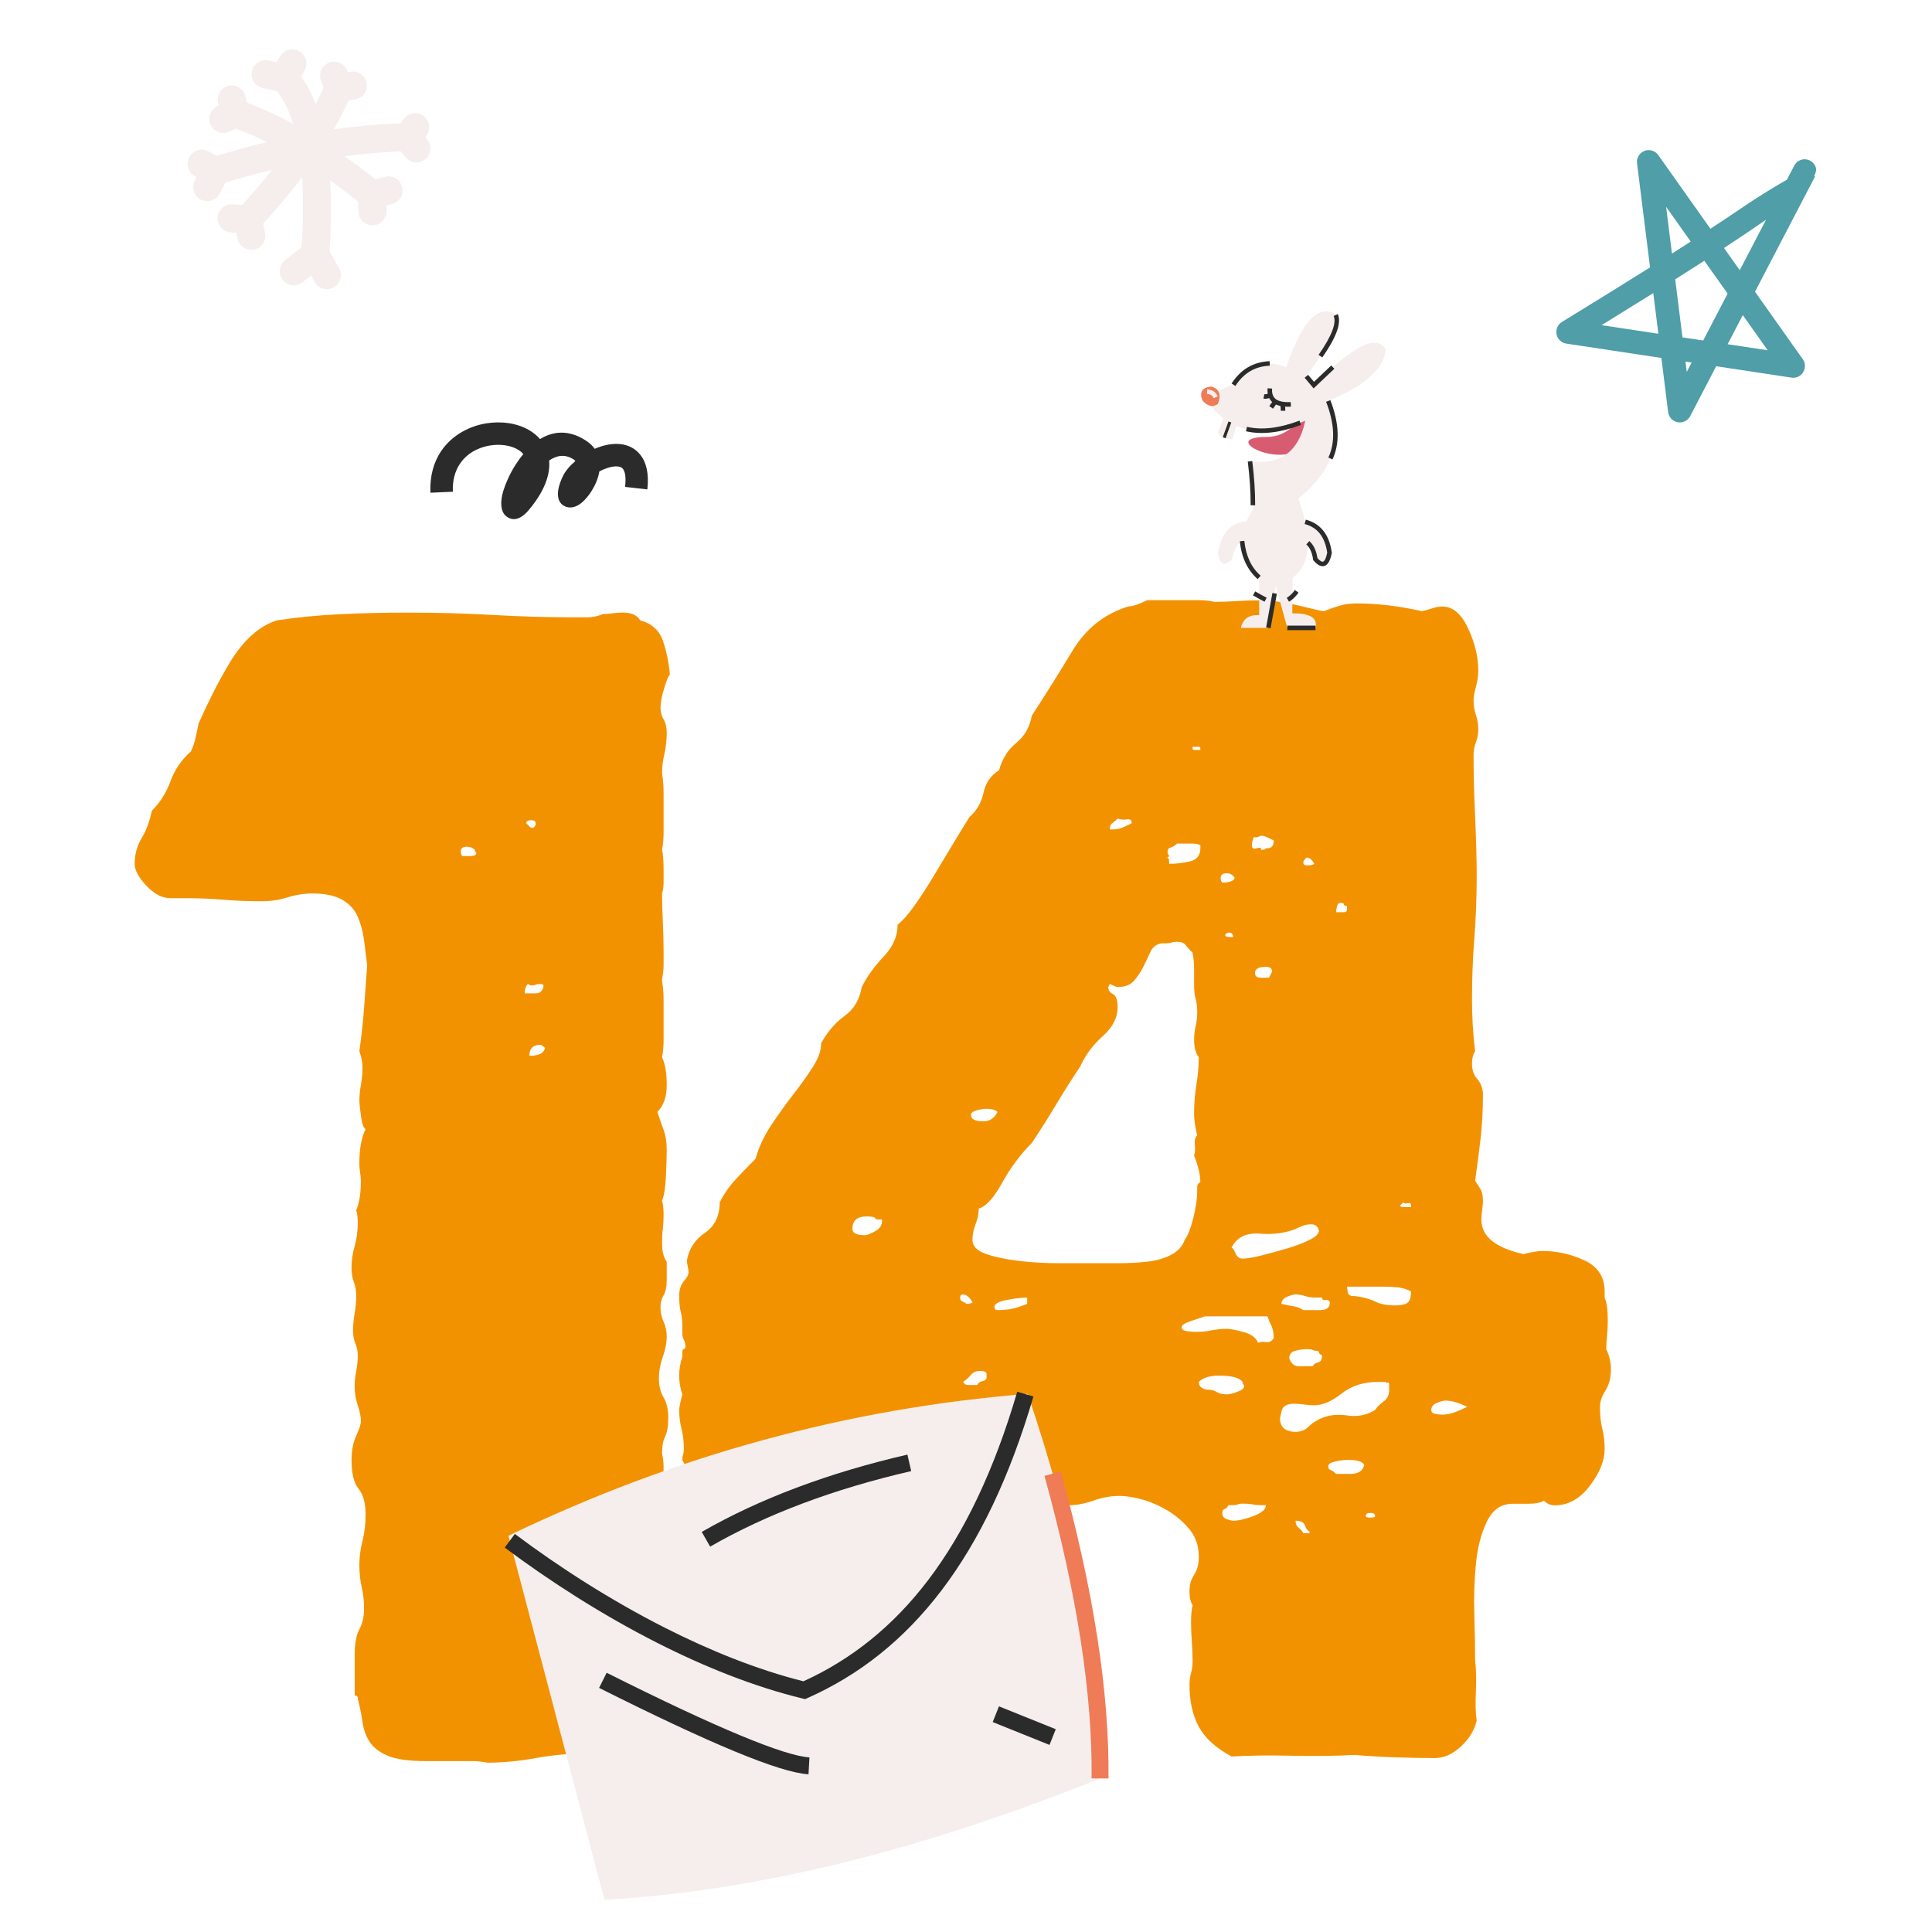 <?xml version="1.0" encoding="utf-8"?>
<!-- Generator: Adobe Illustrator 24.0.0, SVG Export Plug-In . SVG Version: 6.00 Build 0)  -->
<svg version="1.1" id="Ebene_1" xmlns="http://www.w3.org/2000/svg" xmlns:xlink="http://www.w3.org/1999/xlink" x="0px" y="0px"
	 viewBox="0 0 600 600" style="enable-background:new 0 0 600 600;" xml:space="preserve">
<style type="text/css">
	.st0{clip-path:url(#SVGID_2_);fill:#F39200;}
	.st1{clip-path:url(#SVGID_2_);fill:#F5EEED;}
	.st2{clip-path:url(#SVGID_2_);fill:#2B2B2B;}
	.st3{clip-path:url(#SVGID_2_);fill:#EF7B57;}
	.st4{fill:#2B2B2B;}
	.st5{clip-path:url(#SVGID_4_);fill:#D85C71;}
	.st6{clip-path:url(#SVGID_4_);fill:#F5EEED;}
	.st7{clip-path:url(#SVGID_6_);fill:#EF7B57;}
	.st8{clip-path:url(#SVGID_6_);fill:#2B2B2B;}
	.st9{clip-path:url(#SVGID_8_);fill:#2B2B2B;}
	.st10{clip-path:url(#SVGID_10_);fill:#2B2B2B;}
	.st11{clip-path:url(#SVGID_12_);fill:#F5EEED;}
	.st12{clip-path:url(#SVGID_12_);fill:#2B2B2B;}
	.st13{clip-path:url(#SVGID_12_);fill:#4F9EA8;}
</style>
<g>
	<defs>
		<rect id="SVGID_1_" width="600" height="600"/>
	</defs>
	<clipPath id="SVGID_2_">
		<use xlink:href="#SVGID_1_"  style="overflow:visible;"/>
	</clipPath>
	<path class="st0" d="M406.7,476.16h-1.45h-0.48c-0.33-0.64-0.81-1.21-1.45-1.7c-0.65-0.48-0.97-1.21-0.97-2.18
		c1.61,0,2.58,0.49,2.91,1.45c0.32,0.97,0.8,1.62,1.45,1.94V476.16z M425.6,471.31c-0.97,0-1.45-0.16-1.45-0.49
		c0-0.64,0.48-0.97,1.45-0.97c0.97,0,1.45,0.33,1.45,0.97C427.06,471.15,426.57,471.31,425.6,471.31 M389.26,470.83
		c-2.59,0.97-4.69,1.45-6.3,1.45c-0.33,0-0.97-0.16-1.94-0.48c-0.97-0.32-1.45-0.97-1.45-1.94c0-0.64,0.24-1.04,0.73-1.21
		c0.49-0.16,0.89-0.56,1.21-1.21h1.45c0.64,0,1.13-0.07,1.45-0.24c0.32-0.16,0.8-0.24,1.45-0.24c1.29,0,2.34,0.08,3.15,0.24
		c0.8,0.17,1.7,0.24,2.67,0.24h1.45C393.14,468.73,391.84,469.86,389.26,470.83 M419.3,457.74h-2.91h-1.45
		c-0.65-0.64-1.21-1.05-1.7-1.21c-0.48-0.16-0.73-0.56-0.73-1.21c0-0.64,0.73-1.13,2.18-1.45c1.45-0.32,2.82-0.48,4.12-0.48
		c2.58,0,4.19,0.48,4.85,1.45C423.34,456.78,421.88,457.74,419.3,457.74 M451.77,438.6c-1.3,0.48-2.59,0.73-3.88,0.73
		c-0.65,0-1.38-0.08-2.18-0.24c-0.81-0.16-1.21-0.56-1.21-1.21c0-0.97,0.56-1.7,1.7-2.18c1.13-0.48,2.01-0.73,2.67-0.73
		c1.94,0,4.19,0.65,6.78,1.94C454.35,437.56,453.06,438.12,451.77,438.6 M431.42,431.58c0,1.62-0.57,2.83-1.7,3.64
		c-1.14,0.81-2.02,1.7-2.67,2.66c-2.59,1.62-5.5,2.18-8.72,1.7c-3.23-0.48-6.14-0.08-8.72,1.21c-1.29,0.65-2.42,1.45-3.39,2.42
		c-0.97,0.97-2.26,1.45-3.88,1.45c-3.23,0-4.85-1.45-4.85-4.36c0,0.32,0.16-0.32,0.48-1.94c0.32-1.61,1.61-2.42,3.88-2.42
		c0.97,0,2.01,0.08,3.15,0.24c1.13,0.17,2.18,0.24,3.15,0.24c2.58,0,5.41-1.21,8.48-3.63c3.07-2.42,6.86-3.63,11.39-3.63h2.42
		c0,0.33,0.16,0.41,0.49,0.24c0.32-0.16,0.48,0.08,0.48,0.73V431.58z M386.11,429.88c0.16,0.17,0.24,0.41,0.24,0.73
		c0,0.65-0.97,1.29-2.91,1.94c-0.97,0.33-1.78,0.48-2.42,0.48c-1.3,0-2.35-0.24-3.15-0.73c-0.81-0.48-1.7-0.73-2.66-0.73h-0.49
		c-1.62-0.32-2.42-1.13-2.42-2.42c1.29-1.29,3.39-1.94,6.3-1.94c3.88,0,6.3,0.65,7.27,1.94
		C385.87,429.48,385.94,429.72,386.11,429.88 M306.39,427.7c0,0.65-0.41,1.05-1.21,1.21c-0.81,0.17-1.38,0.57-1.7,1.21h-0.97h-1.94
		c-0.65,0-1.14-0.32-1.45-0.97c0.97-0.64,1.77-1.37,2.42-2.18c0.64-0.8,1.61-1.21,2.91-1.21c1.29,0,1.94,0.33,1.94,0.97V427.7z
		 M409.37,423.1c-0.81,0.17-1.38,0.57-1.7,1.21h-4.36c-1.3,0-2.26-0.8-2.91-2.42c0-1.29,0.64-2.1,1.94-2.42
		c1.29-0.32,2.42-0.48,3.39-0.48c1.29,0,2.1,0.17,2.42,0.48h0.48c0.64,0,0.97,0.17,0.97,0.48c0,0.33,0.32,0.65,0.97,0.97
		C410.58,422.21,410.17,422.94,409.37,423.1 M394.83,411.71c0.48,0.97,0.73,2.26,0.73,3.88c-0.65,0.97-1.45,1.38-2.42,1.21
		c-0.97-0.16-1.78-0.08-2.42,0.24c-0.65-1.61-2.18-2.74-4.6-3.39c-2.42-0.64-4.12-0.97-5.09-0.97c-1.62,0-3.23,0.17-4.85,0.48
		c-1.62,0.33-3.23,0.48-4.85,0.48c-0.65,0-1.54-0.08-2.67-0.24c-1.14-0.16-1.7-0.56-1.7-1.21c0-0.64,0.97-1.29,2.91-1.94
		c1.94-0.64,3.39-1.13,4.36-1.45h19.38C393.94,409.77,394.35,410.74,394.83,411.71 M314.63,406.38c-1.29,0.33-3.07,0.48-5.33,0.48
		c-0.33-0.32-0.48-0.64-0.48-0.97c0-0.97,1.29-1.7,3.88-2.18c2.58-0.49,4.68-0.73,6.3-0.73v1.94
		C317.37,405.58,315.92,406.06,314.63,406.38 M410.1,406.86h-3.39h-1.94c-0.97-0.64-2.02-1.04-3.15-1.21
		c-1.14-0.16-2.35-0.4-3.64-0.73c0-0.97,0.56-1.7,1.7-2.18c1.13-0.48,2.02-0.73,2.67-0.73c0.97,0,1.94,0.17,2.91,0.48
		c0.97,0.33,2.1,0.48,3.39,0.48h1.94c0,0.65,0.32,0.89,0.97,0.73c0.64-0.16,1.13,0.08,1.45,0.73
		C413,406.06,412.03,406.86,410.1,406.86 M300.1,404.92c-0.33-0.32-0.73-0.56-1.21-0.73c-0.48-0.16-0.73-0.56-0.73-1.21
		c0-0.64,0.32-0.97,0.97-0.97c0.97,0,1.94,0.81,2.91,2.42C301.71,404.77,301.06,404.92,300.1,404.92 M436.99,404.68
		c-0.81,0.49-2.02,0.73-3.63,0.73c-2.59,0-4.69-0.4-6.3-1.21c-1.62-0.8-3.72-1.37-6.3-1.7h-0.49c-0.97,0-1.54-0.4-1.7-1.21
		c-0.17-0.8-0.24-1.37-0.24-1.7h2.42h9.21c1.61,0,3.07,0.08,4.36,0.24c1.29,0.17,2.58,0.57,3.88,1.21
		C438.2,402.99,437.79,404.2,436.99,404.68 M406.7,385.06c-1.94,0.97-4.29,1.86-7.03,2.67c-2.75,0.81-5.41,1.54-7.99,2.18
		c-2.59,0.65-4.53,0.97-5.82,0.97c-0.97,0-1.7-0.56-2.18-1.7c-0.48-1.13-0.89-1.7-1.21-1.7c1.61-3.23,4.52-4.68,8.72-4.36
		c4.19,0.33,7.91-0.16,11.15-1.45c0.64-0.32,1.37-0.64,2.18-0.97c0.8-0.32,1.7-0.48,2.67-0.48c1.29,0,2.1,0.65,2.42,1.94
		C409.61,383.12,408.64,384.09,406.7,385.06 M273.93,379.24c0,1.3-0.73,2.35-2.18,3.15c-1.45,0.81-2.51,1.21-3.15,1.21
		c-2.59,0-3.88-0.64-3.88-1.94c0-2.58,1.45-3.88,4.36-3.88c1.61,0,2.5,0.17,2.67,0.48c0.16,0.33,0.56,0.48,1.21,0.48h0.97V379.24z
		 M436.02,374.88c-0.81,0-1.21-0.16-1.21-0.48l0.97-0.97c0.32,0.33,0.8,0.41,1.45,0.24c0.64-0.16,0.97,0.08,0.97,0.73v0.48H436.02z
		 M305.43,348.23c-2.59,0-3.88-0.64-3.88-1.94c0-0.64,0.56-1.13,1.7-1.45c1.13-0.32,2.18-0.49,3.15-0.49c1.61,0,2.74,0.33,3.39,0.97
		C308.82,347.26,307.36,348.23,305.43,348.23 M393.62,303.65h-1.94c-1.29,0-1.94-0.49-1.94-1.45c0-1.29,1.13-1.94,3.39-1.94
		c1.29,0,1.94,0.48,1.94,1.45l-0.97,1.94H393.62z M370.84,301.71v4.36c0,1.62,0.16,2.99,0.48,4.12c0.32,1.14,0.49,2.51,0.49,4.12
		c0,1.62-0.17,3.07-0.49,4.36c-0.32,1.29-0.48,2.75-0.48,4.36c0,2.26,0.48,4.04,1.45,5.33c0,2.59-0.24,5.41-0.73,8.48
		c-0.49,3.07-0.73,6.06-0.73,8.96c0,1.94,0.32,4.2,0.97,6.78c-0.65,0.65-0.89,1.62-0.73,2.91c0.16,1.3,0.08,2.42-0.24,3.39
		c1.29,3.23,1.94,5.98,1.94,8.24c-0.65,0.32-0.97,0.81-0.97,1.45v1.45c0,2.26-0.41,5.01-1.21,8.24c-0.81,3.23-1.7,5.5-2.67,6.78
		c-0.65,1.94-2.02,3.48-4.12,4.6c-2.11,1.14-4.6,1.86-7.51,2.18c-2.91,0.32-5.82,0.48-8.72,0.48h-7.27h-11.39
		c-4.36,0-8.56-0.24-12.6-0.73c-4.04-0.48-7.43-1.21-10.18-2.18c-2.75-0.97-4.12-2.42-4.12-4.36c0-1.61,0.32-3.22,0.97-4.84
		c0.64-1.61,0.97-3.23,0.97-4.85c2.26-0.64,4.68-3.31,7.27-8c2.58-4.68,5.65-8.8,9.21-12.36c2.58-3.88,5.09-7.83,7.51-11.87
		c2.42-4.04,4.92-8,7.51-11.87c1.61-3.55,3.95-6.7,7.03-9.45c3.07-2.74,4.6-5.73,4.6-8.96c0-2.26-0.48-3.64-1.45-4.12
		c-0.97-0.48-1.45-1.21-1.45-2.18l0.48-0.97c1.29,0.65,2.1,0.97,2.42,0.97c2.26,0,3.95-0.64,5.09-1.94c1.13-1.29,2.1-2.74,2.91-4.36
		c0.8-1.61,1.53-3.15,2.18-4.6c0.64-1.45,1.77-2.34,3.39-2.67h1.45c0.64,0,1.21-0.08,1.7-0.24c0.48-0.16,1.04-0.24,1.7-0.24
		c1.29,0,2.18,0.33,2.67,0.97c0.48,0.65,1.21,1.45,2.18,2.42C370.68,297.19,370.84,299.13,370.84,301.71 M380.54,290.56v-0.48
		l0.97-0.48c0.97,0,1.45,0.48,1.45,1.45C381.34,291.05,380.54,290.89,380.54,290.56 M418.33,282.33c0,0.65-0.33,0.97-0.97,0.97
		h-1.45h-0.97c0-0.32,0.08-0.89,0.24-1.7c0.16-0.8,0.56-1.21,1.21-1.21c0.64,0,0.97,0.17,0.97,0.48c0,0.33,0.32,0.48,0.97,0.48
		V282.33z M379.57,274.09c-0.33-0.32-0.48-0.8-0.48-1.45c0-0.97,0.64-1.45,1.94-1.45c0.97,0,1.77,0.49,2.42,1.45
		C383.12,273.6,381.82,274.09,379.57,274.09 M405.73,268.76c-0.65,0-0.97-0.32-0.97-0.97c0-0.32,0.32-0.8,0.97-1.45
		c0.97,0,1.77,0.65,2.42,1.94C407.83,268.6,407.02,268.76,405.73,268.76 M372.78,263.43c0,2.26-1.14,3.63-3.39,4.12
		c-2.26,0.49-4.36,0.73-6.3,0.73v-0.97c0-0.64-0.33-0.97-0.97-0.97h0.49l0.48-0.48l-0.48-0.97v-0.48c0-0.64,0.32-1.05,0.97-1.21
		c0.64-0.16,1.29-0.56,1.94-1.21h0.97h3.88c0.97,0,1.77,0.17,2.42,0.49V263.43z M393.62,263.43h-0.48c0,0.33-0.49,0.48-1.45,0.48
		c0-0.64-0.48-0.8-1.45-0.48c-0.97,0.33-1.45,0-1.45-0.97c0-0.64,0.08-1.13,0.24-1.45c0.16-0.32,0.24-0.64,0.24-0.97h0.49
		c0.64,0,1.04-0.08,1.21-0.24c0.16-0.16,0.56-0.24,1.21-0.24c0.32,0,1.45,0.48,3.39,1.45C395.56,262.62,394.91,263.43,393.62,263.43
		 M348.31,257.13c-0.81,0.33-2.02,0.48-3.64,0.48c0-0.97,0.24-1.61,0.73-1.94c0.48-0.32,1.04-0.8,1.7-1.45
		c0.97,0.33,1.94,0.41,2.91,0.24c0.97-0.16,1.45,0.24,1.45,1.21C350.17,256.32,349.11,256.81,348.31,257.13 M372.3,232.9h-1.45
		c-0.33,0-0.48-0.16-0.48-0.48v-0.49h0.48h1.45c0.32,0,0.48,0.17,0.48,0.49v0.48H372.3z M372.3,186.38h-5.33h-10.66
		c-2.59,1.29-4.53,1.94-5.82,1.94c-7.43,2.26-13.25,6.87-17.44,13.81c-4.2,6.95-8.4,13.65-12.6,20.11
		c-0.65,3.56-2.26,6.38-4.85,8.48c-2.59,2.11-4.36,4.93-5.33,8.48c-2.59,1.62-4.2,3.96-4.85,7.03c-0.65,3.07-2.1,5.57-4.36,7.51
		c-1.62,2.59-3.39,5.5-5.33,8.72c-1.94,3.23-3.88,6.47-5.82,9.69c-1.94,3.23-3.88,6.22-5.82,8.96c-1.94,2.75-3.72,4.77-5.33,6.06
		c0,3.56-1.45,6.87-4.36,9.93c-2.91,3.07-5.17,6.22-6.78,9.45c-0.65,3.88-2.42,6.87-5.33,8.96c-2.91,2.11-5.33,4.93-7.27,8.48
		c0,2.26-0.89,4.77-2.67,7.51c-1.78,2.75-3.8,5.57-6.06,8.48c-2.26,2.91-4.53,6.06-6.78,9.45c-2.26,3.39-3.88,6.87-4.85,10.42
		c-2.26,2.26-4.36,4.45-6.3,6.54c-1.94,2.11-3.56,4.44-4.85,7.03c0,4.2-1.54,7.35-4.6,9.45c-3.07,2.1-4.93,4.93-5.57,8.48
		c0,0.65,0.07,1.3,0.24,1.94c0.16,0.65,0.24,1.3,0.24,1.94c0,0.65-0.48,1.54-1.45,2.67c-0.97,1.14-1.45,2.67-1.45,4.6
		c0,1.94,0.16,3.56,0.48,4.85c0.32,1.29,0.49,2.59,0.49,3.88v2.91c0,0.65,0.16,1.29,0.48,1.94c0.32,0.65,0.49,1.29,0.49,1.94
		c0,0.65-0.17,0.97-0.49,0.97c-0.32,0-0.48,0.33-0.48,0.97v1.45c-0.65,1.94-0.97,3.88-0.97,5.82c0,1.94,0.32,3.88,0.97,5.82
		c-0.65,2.59-0.97,4.2-0.97,4.85c0,1.94,0.24,3.88,0.73,5.82c0.48,1.94,0.73,4.04,0.73,6.3c0,0.65-0.08,1.21-0.24,1.7
		c-0.17,0.49-0.24,1.05-0.24,1.7c2.26,4.53,5.25,8,8.97,10.42c3.71,2.42,9.28,3.63,16.72,3.63c1.61,0,3.07-0.07,4.36-0.24
		c1.29-0.16,2.74-0.24,4.36-0.24c2.26,0,4.12,0.17,5.57,0.48c1.45,0.33,3.31,0.49,5.57,0.49c3.55,0,6.94-0.32,10.18-0.97
		c3.23-0.64,6.78-0.97,10.66-0.97c3.55,0,7.18,0.24,10.9,0.73c3.71,0.48,7.34,0.73,10.9,0.73c2.58,0,5.33-0.24,8.24-0.73
		c2.91-0.49,5.65-0.73,8.24-0.73c0.64,0,2.66,0.24,6.06,0.73c3.39,0.48,6.38,0.73,8.96,0.73c2.58,0,5.25-0.48,7.99-1.45
		c2.74-0.97,5.41-1.45,8-1.45c2.26,0,4.76,0.41,7.51,1.21c2.74,0.81,5.41,2.02,8,3.63c2.58,1.62,4.76,3.56,6.54,5.82
		c1.77,2.26,2.67,5.01,2.67,8.24c0,2.26-0.48,4.12-1.45,5.57c-0.97,1.45-1.45,3.15-1.45,5.09c0,1.94,0.32,3.39,0.97,4.36
		c-0.33,1.29-0.48,3.07-0.48,5.33c0,1.94,0.08,3.96,0.24,6.06c0.16,2.11,0.24,4.12,0.24,6.06c0,1.29-0.17,2.51-0.48,3.63
		c-0.33,1.14-0.48,2.35-0.48,3.63c0,5.17,0.97,9.53,2.91,13.08c1.94,3.56,5.33,6.62,10.18,9.21c5.49-0.32,11.63-0.41,18.41-0.24
		c6.78,0.16,13.4,0.08,19.87-0.24c3.55,0.32,7.67,0.56,12.36,0.73c4.68,0.16,8.8,0.24,12.36,0.24c2.91,0,5.65-1.21,8.24-3.64
		c2.58-2.42,4.2-5.09,4.85-7.99c-0.33-2.26-0.41-5.25-0.24-8.97c0.16-3.71,0.08-7.03-0.24-9.93c0-3.88-0.08-8.56-0.24-14.05
		c-0.17-5.49,0-10.74,0.49-15.75c0.48-5,1.61-9.37,3.39-13.08c1.77-3.71,4.44-5.57,8-5.57h4.85c2.26,0,3.88-0.32,4.85-0.97
		c0.97,0.97,2.1,1.45,3.39,1.45c4.19,0,7.83-2.01,10.9-6.06c3.07-4.04,4.6-7.83,4.6-11.39c0-2.26-0.24-4.36-0.73-6.3
		c-0.48-1.94-0.73-4.2-0.73-6.78c0-1.61,0.56-3.31,1.7-5.09c1.13-1.77,1.7-3.95,1.7-6.54c0-2.26-0.48-4.36-1.45-6.3
		c0-1.29,0.08-2.67,0.24-4.12c0.16-1.45,0.24-2.98,0.24-4.6c0-3.55-0.33-5.97-0.97-7.27v-1.94c0-4.52-2.11-7.75-6.3-9.69
		c-4.2-1.94-8.56-2.91-13.08-2.91c-1.3,0-3.23,0.33-5.82,0.97c-8.72-1.94-13.08-5.49-13.08-10.66c0-0.97,0.08-2.01,0.24-3.15
		c0.16-1.13,0.24-2.01,0.24-2.67c0-1.61-0.24-2.82-0.73-3.63c-0.48-0.8-1.05-1.7-1.7-2.67c0.64-4.52,1.21-8.88,1.7-13.08
		c0.48-4.19,0.73-8.72,0.73-13.57c0-1.94-0.57-3.55-1.7-4.85c-1.14-1.29-1.7-2.91-1.7-4.85c0-1.61,0.32-2.91,0.97-3.88
		c-0.33-2.58-0.57-5.25-0.73-8c-0.17-2.74-0.24-5.41-0.24-7.99c0-6.46,0.24-12.84,0.73-19.14c0.49-6.3,0.73-12.67,0.73-19.14
		c0-5.16-0.17-11.3-0.48-18.41c-0.33-7.1-0.49-13.57-0.49-19.38c0-1.29,0.24-2.58,0.73-3.88c0.48-1.29,0.73-2.58,0.73-3.88
		c0-1.61-0.24-3.15-0.73-4.6c-0.49-1.45-0.73-2.98-0.73-4.6c0-0.97,0.24-2.34,0.73-4.12c0.48-1.77,0.73-3.47,0.73-5.09
		c0-4.2-1.05-8.56-3.15-13.08c-2.11-4.52-4.77-6.78-8-6.78c-0.97,0-1.94,0.17-2.91,0.48c-0.97,0.33-2.1,0.65-3.39,0.97
		c-7.11-1.61-13.89-2.42-20.35-2.42c-1.94,0-3.72,0.24-5.33,0.73c-1.62,0.48-3.23,1.05-4.85,1.7c-0.32,0-2.83-0.56-7.51-1.7
		c-4.69-1.13-8.81-1.7-12.36-1.7c-2.26,0-4.6,0.08-7.03,0.24c-2.42,0.17-4.77,0.24-7.03,0.24
		C375.52,186.54,373.91,186.38,372.3,186.38 M164.41,327.88c0-2.26,1.13-3.39,3.39-3.39c0.32,0,0.8,0.33,1.45,0.97
		C168.93,327.07,167.32,327.88,164.41,327.88 M166.35,308.49h-2.42h-0.97c0-1.29,0.32-2.26,0.97-2.91l0.97,0.48
		c0.64,0,1.13-0.08,1.45-0.24c0.32-0.16,0.8-0.24,1.45-0.24c0.64,0,0.97,0.17,0.97,0.48c0,0.65-0.17,1.14-0.48,1.45
		C167.97,308.17,167.32,308.49,166.35,308.49 M147.94,264.88c0,0.65-0.65,0.97-1.94,0.97h-1.45h-0.97c-0.32-0.32-0.48-0.8-0.48-1.45
		c0-0.97,0.64-1.45,1.94-1.45c0.97,0,1.77,0.33,2.42,0.97C147.45,264.24,147.61,264.56,147.94,264.88 M165.38,257.13
		c-0.32,0-0.65-0.16-0.97-0.48l-0.97-0.97c0-0.64,0.49-0.97,1.45-0.97c0.97,0,1.45,0.33,1.45,0.97v0.48
		C166.03,256.81,165.7,257.13,165.38,257.13 M182.59,191.71h-4.6c-8.08,0-16.4-0.24-24.96-0.73c-8.56-0.48-17.37-0.73-26.41-0.73
		c-7.11,0-14.05,0.17-20.84,0.48c-6.78,0.33-13.41,0.97-19.87,1.94c-2.91,0.97-5.57,2.59-8,4.85c-2.42,2.26-4.6,5.01-6.54,8.24
		c-1.94,3.23-3.72,6.47-5.33,9.69c-1.62,3.23-3.07,6.3-4.36,9.21c-0.33,1.62-0.65,3.15-0.97,4.6c-0.33,1.45-0.81,2.83-1.45,4.12
		c-2.91,2.59-5.01,5.66-6.3,9.21c-1.29,3.56-3.23,6.62-5.81,9.21c-0.65,3.23-1.7,6.06-3.15,8.48c-1.45,2.42-2.18,5.09-2.18,8
		c0,1.94,1.21,4.2,3.63,6.78c2.42,2.59,4.92,3.88,7.51,3.88h4.85c3.88,0,7.75,0.17,11.63,0.48c3.88,0.33,7.75,0.48,11.63,0.48
		c2.91,0,5.65-0.4,8.24-1.21c2.58-0.8,5.16-1.21,7.75-1.21c3.88,0,6.94,0.65,9.21,1.94c2.26,1.29,3.88,3.07,4.85,5.33
		c0.97,2.26,1.61,4.69,1.94,7.27c0.32,2.59,0.64,5.17,0.97,7.75c-0.33,4.53-0.65,8.96-0.97,13.33c-0.32,4.36-0.81,8.81-1.45,13.33
		c0.32,0.97,0.56,1.86,0.73,2.66c0.16,0.81,0.24,1.7,0.24,2.67c0,1.62-0.17,3.32-0.49,5.09c-0.32,1.78-0.48,3.48-0.48,5.09
		c0,0.65,0.16,2.18,0.48,4.6c0.32,2.42,0.8,3.8,1.45,4.12c-1.29,2.59-1.94,6.14-1.94,10.66c0,0.97,0.07,1.94,0.24,2.91
		c0.16,0.97,0.24,1.78,0.24,2.42c0,3.88-0.48,6.95-1.45,9.21c0.32,0.97,0.48,2.26,0.48,3.88c0,2.59-0.33,5.01-0.97,7.27
		c-0.65,2.26-0.97,4.53-0.97,6.78c0,1.62,0.24,3.07,0.73,4.36c0.48,1.3,0.73,2.75,0.73,4.36c0,1.62-0.17,3.39-0.49,5.33
		c-0.33,1.94-0.49,3.72-0.49,5.33c0,1.62,0.24,2.99,0.73,4.12c0.49,1.14,0.73,2.35,0.73,3.63c0,1.62-0.17,3.23-0.48,4.85
		c-0.33,1.62-0.49,3.23-0.49,4.85c0,1.94,0.32,3.88,0.97,5.82c0.64,1.94,0.97,3.56,0.97,4.85c0,0.97-0.48,2.51-1.45,4.6
		c-0.97,2.11-1.45,4.6-1.45,7.51c0,4.2,0.73,7.19,2.18,8.96c1.45,1.78,2.18,4.45,2.18,8c0,2.91-0.33,5.66-0.97,8.24
		c-0.65,2.59-0.97,5.01-0.97,7.27c0,2.59,0.24,4.93,0.73,7.03c0.48,2.11,0.73,4.29,0.73,6.54c0,2.59-0.48,4.77-1.45,6.54
		c-0.97,1.78-1.45,4.44-1.45,8v8.24v4.36h0.49l0.48,0.48v0.48c0.64,2.59,1.13,5.01,1.45,7.27c0.32,2.26,1.05,4.29,2.18,6.06
		c1.13,1.78,2.98,3.23,5.57,4.36c2.58,1.13,6.62,1.7,12.11,1.7h9.69h4.6c1.45,0,2.98,0.16,4.6,0.48c4.85,0,9.93-0.48,15.26-1.45
		c5.33-0.97,10.9-1.45,16.72-1.45c1.61,0,3.15,0.16,4.6,0.48c1.45,0.32,3.15,0.48,5.09,0.48c3.23,0,6.38-1.61,9.45-4.85
		c3.07-3.22,4.6-5.97,4.6-8.24c0-1.61-0.32-2.98-0.97-4.12c-0.65-1.13-0.97-2.5-0.97-4.12c0-2.58,0.32-5.25,0.97-8
		c0.64-2.74,0.97-5.41,0.97-8c0-2.26-0.48-4.68-1.45-7.27c0.32-2.58,0.48-5.25,0.48-8v-8.48v-8.72c0-2.91-0.17-5.65-0.48-8.24
		c0.32-0.97,0.48-2.1,0.48-3.39v-4.36v-4.36c0-1.29-0.17-2.58-0.48-3.88c0-2.26,0.32-4.03,0.97-5.33c0.64-1.29,0.97-3.23,0.97-5.82
		c0-2.58-0.49-4.68-1.45-6.3c-0.97-1.61-1.45-3.55-1.45-5.82c0-2.26,0.4-4.52,1.21-6.78c0.8-2.26,1.21-4.36,1.21-6.3
		c0-1.61-0.32-3.15-0.97-4.6c-0.65-1.45-0.97-2.98-0.97-4.6c0-1.29,0.32-2.5,0.97-3.63c0.64-1.13,0.97-2.66,0.97-4.6v-3.88v-1.94
		c-0.97-1.29-1.45-3.23-1.45-5.82c0-1.61,0.07-3.07,0.24-4.36c0.16-1.29,0.24-2.74,0.24-4.36c0-1.94-0.17-3.39-0.48-4.36
		c0.64-1.61,1.04-4.19,1.21-7.75c0.16-3.55,0.24-6.3,0.24-8.24c0-2.26-0.32-4.28-0.97-6.06c-0.65-1.77-1.29-3.63-1.94-5.57
		c1.94-1.94,2.91-4.68,2.91-8.24c0-3.88-0.48-6.78-1.45-8.72c0.32-1.61,0.48-3.39,0.48-5.33v-6.3v-6.06c0-2.1-0.17-4.12-0.48-6.06
		v-0.49c0.32-1.61,0.48-3.07,0.48-4.36v-4.36c0-2.91-0.08-5.97-0.24-9.21c-0.17-3.23-0.24-6.13-0.24-8.72
		c0.32-0.97,0.48-2.1,0.48-3.39v-3.88c0-2.91-0.17-5-0.48-6.3c0.32-1.61,0.48-3.39,0.48-5.33v-6.3v-6.06c0-2.1-0.17-4.12-0.48-6.06
		c0-1.94,0.24-3.95,0.73-6.06c0.48-2.1,0.73-4.28,0.73-6.54c0-1.61-0.32-2.98-0.97-4.12c-0.65-1.13-0.97-2.34-0.97-3.63
		c0-1.61,0.4-3.71,1.21-6.3c0.8-2.58,1.37-3.88,1.7-3.88c-0.33-3.88-1.05-7.43-2.18-10.66c-1.14-3.23-3.48-5.33-7.03-6.3
		c-0.97-1.61-2.75-2.42-5.33-2.42c-0.97,0-2.11,0.08-3.39,0.24c-1.29,0.17-2.26,0.24-2.91,0.24
		C185.57,191.39,184.04,191.71,182.59,191.71"/>
	<path class="st1" d="M341.64,552.31c-55.7,22.46-107.01,35.03-153.92,37.69c0,0-9.94-37.69-29.81-113.07
		c51.74-24.93,105.48-39.62,161.25-44.05C334.12,477.01,341.62,516.82,341.64,552.31"/>
	<path class="st2" d="M159.89,476.38c13.74,10.29,29.74,20.58,46.5,29.08c14.13,7.17,28.81,13.09,43.12,16.68
		c14.88-6.77,27.82-17.05,38.79-31.5c11.25-14.82,20.47-34.07,27.61-58.43l5.03,1.48c-7.32,24.97-16.82,44.77-28.47,60.12
		c-11.74,15.47-25.63,26.39-41.64,33.51l-0.8,0.36l-0.87-0.21c-15.02-3.67-30.39-9.82-45.13-17.31
		c-17.08-8.67-33.34-19.12-47.28-29.55L159.89,476.38z"/>
	<path class="st3" d="M329.43,456.96c5.07,18.34,8.85,35.47,11.32,51.36c2.48,15.92,3.64,30.59,3.5,44.01l-5.24-0.04
		c0.14-13.15-1.01-27.54-3.44-43.17c-2.44-15.66-6.17-32.58-11.2-50.76L329.43,456.96z"/>
	<path class="st2" d="M188.4,519.49c17.09,8.57,30.96,15.07,41.58,19.48c10.39,4.31,17.53,6.58,21.4,6.8l-0.29,5.25
		c-4.46-0.25-12.17-2.65-23.11-7.19c-10.71-4.44-24.69-10.99-41.93-19.64L188.4,519.49z"/>
	<path class="st2" d="M217.93,475.75c8.96-5.15,18.79-9.74,29.48-13.75c10.65-4,22.12-7.43,34.4-10.26l1.17,5.12
		c-12.09,2.79-23.34,6.15-33.74,10.06c-10.36,3.89-19.93,8.36-28.7,13.4L217.93,475.75z"/>
</g>
<polygon class="st4" points="310.24,529.92 327.88,537.02 325.93,541.9 308.29,534.8 "/>
<g>
	<defs>
		<rect id="SVGID_3_" width="600" height="600"/>
	</defs>
	<clipPath id="SVGID_4_">
		<use xlink:href="#SVGID_3_"  style="overflow:visible;"/>
	</clipPath>
	<path class="st5" d="M403.89,129.54c-0.19-0.06-3.26,6.15-10.46,6.15c-17.91,0,11.7,13.78,13.07-2.13
		C406.69,131.37,405.83,130.12,403.89,129.54"/>
	<path class="st6" d="M391.05,179.32c-6.35-6.45-7-13.46-1.97-21.04c0.11-4.32-0.18-9.32-0.88-15.01
		c9.42,1.19,15.14-3.01,17.17-12.6c-12.8,5.32-22.57,3.79-29.32-4.6c0.38-3.3,2.72-5.49,7-6.57c4.44-6.26,9.91-8.09,16.41-5.48
		c4.56-13.39,9.37-19.02,14.44-16.88c3.24,1.31,0.5,7.88-8.2,19.72c1.53,1.83,2.3,2.74,2.3,2.74
		c12.21-12.27,19.65-15.96,22.32-11.07c-0.42,5.89-6.36,11.22-17.83,16c4.87,11.27,1.77,21.38-9.3,30.35
		c4.47,12.17,3.89,20.35-1.75,24.55c-0.07,7.38-0.11,11.07-0.11,11.07c5.51-0.11,7.92,1.39,7.22,4.49h-8.75
		c-2.38-8.53-3.6-13.04-3.6-13.04c-1.28,8.53-2.31,13.04-2.31,13.04h-8.53c0.67-2.84,2.57-4.15,5.69-3.95V179.32z"/>
	<path class="st6" d="M385.74,168.03c0.9-4.08,1.34-6.11,1.34-6.11c-4.72,0.22-7.67,3.47-8.83,9.73c0.58,3.82,2.05,4.47,4.42,1.97
		C383.09,170.8,384.11,168.93,385.74,168.03"/>
	<path class="st6" d="M405.4,168.03c-0.9-4.08-1.34-6.11-1.34-6.11c4.72,0.22,7.67,3.47,8.83,9.73c-0.58,3.82-2.05,4.47-4.42,1.97
		C408.06,170.8,407.03,168.93,405.4,168.03"/>
	<path class="st6" d="M379.89,129.84c2.75,1.61,4.12,2.41,4.12,2.41c-0.89,2.82-1.34,4.23-1.34,4.23c-2.41-0.24-3.88-0.95-4.42-2.11
		C379.34,131.35,379.89,129.84,379.89,129.84"/>
</g>
<polygon class="st4" points="381.51,130.89 379.74,135.78 380.62,136.1 382.39,131.2 "/>
<g>
	<defs>
		<rect id="SVGID_5_" width="600" height="600"/>
	</defs>
	<clipPath id="SVGID_6_">
		<use xlink:href="#SVGID_5_"  style="overflow:visible;"/>
	</clipPath>
	<path class="st7" d="M373.41,124.35c1.66,1.88,3.28,2.24,4.84,1.08c1.09-3.01,0.36-4.8-2.19-5.39
		C373.31,120.36,372.43,121.8,373.41,124.35"/>
	<path class="st8" d="M387.51,143.35c0.31,2.49,0.53,4.86,0.68,7.11c0.15,2.27,0.22,4.43,0.21,6.45h1.4
		c0.01-2.08-0.06-4.27-0.21-6.54c-0.15-2.3-0.38-4.7-0.69-7.19L387.51,143.35z"/>
	<path class="st8" d="M383.66,119.87c1.3-2.02,2.83-3.56,4.61-4.6c1.77-1.04,3.8-1.61,6.08-1.7l-0.05-1.4
		c-2.51,0.1-4.76,0.73-6.73,1.89c-1.97,1.16-3.67,2.85-5.09,5.05L383.66,119.87z"/>
	<path class="st8" d="M411.84,124.78c2.65,6.87,2.88,12.64,0.7,17.31l1.27,0.59c2.35-5.03,2.13-11.16-0.66-18.41L411.84,124.78z"/>
	<path class="st8" d="M385.04,168.1c0.26,2.52,0.85,4.75,1.77,6.71c0.93,1.97,2.19,3.65,3.78,5.04l0.92-1.06
		c-1.45-1.26-2.59-2.79-3.43-4.58c-0.85-1.81-1.4-3.89-1.64-6.25L385.04,168.1z"/>
	<path class="st8" d="M403.57,130.63c-3.12,1.18-6.05,1.93-8.78,2.25c-2.71,0.32-5.21,0.21-7.53-0.32l-0.31,1.37
		c2.47,0.57,5.14,0.68,8,0.35c2.84-0.33,5.88-1.11,9.11-2.33L403.57,130.63z"/>
	<path class="st8" d="M414.18,98.12c0.46,1.04,0.33,2.53-0.39,4.48c-0.77,2.07-2.2,4.61-4.29,7.6l1.15,0.8
		c2.16-3.09,3.64-5.73,4.45-7.92c0.86-2.31,0.98-4.16,0.36-5.55L414.18,98.12z"/>
</g>
<polygon class="st4" points="413.43,113.5 408.07,118.58 406.25,116.41 405.17,117.31 407.47,120.05 407.95,120.62 408.49,120.11 
	414.39,114.52 "/>
<polygon class="st4" points="395.16,184.15 393.21,194.86 394.59,195.11 396.54,184.4 "/>
<g>
	<defs>
		<rect id="SVGID_7_" width="600" height="600"/>
	</defs>
	<clipPath id="SVGID_8_">
		<use xlink:href="#SVGID_7_"  style="overflow:visible;"/>
	</clipPath>
	<path class="st9" d="M393.37,185.63c-0.69-0.36-1.31-0.69-1.88-1.01c-0.57-0.31-1.13-0.63-1.67-0.95l-0.71,1.22
		c0.51,0.3,1.08,0.62,1.7,0.96c0.62,0.34,1.26,0.68,1.91,1.02L393.37,185.63z"/>
	<path class="st9" d="M402.12,183.24c-0.36,0.52-0.76,0.99-1.17,1.39c-0.42,0.4-0.86,0.74-1.34,1.02l0.71,1.21
		c0.57-0.34,1.1-0.74,1.59-1.21c0.49-0.47,0.95-1,1.36-1.6L402.12,183.24z"/>
	<path class="st9" d="M400.84,124.87c-0.6,0.03-1.16,0.03-1.68-0.01c-1.37-0.1-2.4-0.43-3.08-1.01v0c-0.64-0.55-0.99-1.34-1.04-2.38
		c-0.01-0.25-0.01-0.51,0.01-0.79l-1.4-0.1c-0.02,0.33-0.03,0.65-0.01,0.96c0.08,1.45,0.59,2.58,1.54,3.39l0,0
		c0.91,0.78,2.21,1.23,3.88,1.35c0.57,0.04,1.18,0.04,1.85,0.01L400.84,124.87z"/>
	<path class="st9" d="M397.6,125.56c0.05,0.37,0.09,0.74,0.12,1.11c0.03,0.36,0.05,0.66,0.05,0.91l1.4-0.02
		c0-0.33-0.02-0.67-0.05-1.01c-0.03-0.33-0.07-0.73-0.13-1.17L397.6,125.56z"/>
</g>
<rect x="394.51" y="124.95" transform="matrix(0.576 -0.817 0.817 0.576 64.871 376.458)" class="st4" width="2.14" height="1.41"/>
<g>
	<defs>
		<rect id="SVGID_9_" width="600" height="600"/>
	</defs>
	<clipPath id="SVGID_10_">
		<use xlink:href="#SVGID_9_"  style="overflow:visible;"/>
	</clipPath>
	<path class="st10" d="M394.22,122.06c-0.34,0.17-0.64,0.28-0.91,0.34c-0.24,0.05-0.46,0.05-0.66,0.02l-0.27,1.38
		c0.37,0.07,0.78,0.07,1.21-0.02c0.4-0.08,0.82-0.23,1.26-0.45L394.22,122.06z"/>
</g>
<rect x="399.8" y="194.29" class="st4" width="8.75" height="1.41"/>
<g>
	<defs>
		<rect id="SVGID_11_" width="600" height="600"/>
	</defs>
	<clipPath id="SVGID_12_">
		<use xlink:href="#SVGID_11_"  style="overflow:visible;"/>
	</clipPath>
	<path class="st11" d="M374.84,122.32c0.54,0.04,0.98,0.17,1.32,0.39c0.32,0.21,0.57,0.53,0.73,0.94l1.3-0.52
		c-0.28-0.68-0.69-1.21-1.26-1.59c-0.55-0.36-1.22-0.57-2.01-0.62L374.84,122.32z"/>
	<path class="st12" d="M405.17,162.74c1.99,0.52,3.57,1.52,4.73,2.99c1.16,1.48,1.92,3.44,2.28,5.9c-0.33,1.62-0.74,2.54-1.24,2.77
		c-0.4,0.18-1-0.18-1.8-1.08c-0.17-1.11-0.44-2.09-0.83-2.95c-0.43-0.94-0.99-1.71-1.68-2.34l-0.94,1.05c0.55,0.5,1,1.12,1.34,1.87
		c0.36,0.78,0.61,1.7,0.75,2.76l0.03,0.21l0.14,0.16c1.32,1.53,2.51,2.07,3.57,1.6c0.96-0.43,1.65-1.73,2.07-3.89l0.02-0.11
		l-0.02-0.12c-0.38-2.76-1.24-5-2.58-6.69c-1.36-1.72-3.18-2.88-5.48-3.48L405.17,162.74z"/>
	<path class="st11" d="M105.32,83.29c1.18,2.1,0.43,4.76-1.67,5.94c-2.1,1.18-4.75,0.43-5.93-1.67l-3.62-6.45
		c-0.43-0.77-0.61-1.62-0.55-2.44c1.83-26.21-0.98-43.32-8.42-51.32c-1.65-1.77-1.55-4.54,0.22-6.19c1.77-1.65,4.54-1.55,6.18,0.22
		c9.01,9.68,12.61,28.55,10.8,56.6L105.32,83.29z"/>
	<path class="st11" d="M95.19,75.54c1.89-1.5,4.64-1.18,6.14,0.72c1.5,1.9,1.18,4.65-0.72,6.15l-6.64,5.27
		c-1.89,1.5-4.64,1.18-6.14-0.72c-1.5-1.9-1.18-4.65,0.72-6.15L95.19,75.54z"/>
	<path class="st11" d="M86.86,17.69c1.11-2.15,3.75-2.99,5.9-1.88c2.15,1.11,2.98,3.76,1.87,5.91l-2.4,4.65
		c-0.98,1.9-3.15,2.77-5.12,2.19l-5.57-1.23c-2.35-0.53-3.83-2.87-3.3-5.23c0.53-2.36,2.86-3.84,5.22-3.31l2.55,0.57L86.86,17.69z"
		/>
	<path class="st11" d="M80.19,71.11c-1.65,1.77-4.41,1.86-6.18,0.21c-1.76-1.65-1.86-4.42-0.21-6.18c13-13.9,22.14-27.1,27.39-39.61
		c0.94-2.23,3.51-3.27,5.73-2.33c2.22,0.94,3.27,3.51,2.33,5.74C103.6,42.38,93.91,56.44,80.19,71.11"/>
	<path class="st11" d="M82.32,72.35c0.49,2.36-1.03,4.68-3.39,5.17c-2.36,0.49-4.67-1.03-5.16-3.39l-0.38-1.86l-1.74-0.11
		c-2.4-0.16-4.22-2.25-4.06-4.65c0.16-2.41,2.24-4.23,4.65-4.07l5.05,0.33c1.91,0.13,3.57,1.51,3.98,3.47L82.32,72.35z"/>
	<path class="st11" d="M108.93,22.25c2.38-0.36,4.6,1.28,4.96,3.66c0.36,2.38-1.27,4.61-3.65,4.97l-4.35,0.66
		c-2.04,0.31-3.97-0.85-4.7-2.7l-0.01,0l-1.47-3.69c-0.89-2.24,0.2-4.78,2.44-5.68c2.24-0.89,4.78,0.2,5.67,2.44l0.19,0.47
		L108.93,22.25z"/>
	<path class="st11" d="M118.39,57.15c1.87,1.52,2.16,4.28,0.64,6.16c-1.52,1.88-4.27,2.16-6.15,0.64
		c-14.75-12.02-28.54-20.22-41.36-24.6c-2.28-0.78-3.5-3.27-2.72-5.56c0.78-2.29,3.27-3.51,5.55-2.73
		C88.14,35.76,102.82,44.46,118.39,57.15"/>
	<path class="st11" d="M119.48,54.93c2.32-0.65,4.73,0.7,5.38,3.02c0.65,2.32-0.7,4.74-3.02,5.39l-1.83,0.51l0.01,1.74
		c0.01,2.41-1.94,4.38-4.35,4.38c-2.41,0.01-4.37-1.95-4.38-4.36l-0.02-5.07c-0.01-1.91,1.25-3.67,3.18-4.22L119.48,54.93z"/>
	<path class="st11" d="M67.73,31.85c-0.53-2.35,0.95-4.69,3.29-5.22c2.35-0.53,4.68,0.95,5.21,3.3l0.96,4.3
		c0.45,2.02-0.57,4.03-2.36,4.89l0,0.01l-3.57,1.72c-2.17,1.05-4.78,0.14-5.83-2.04c-1.05-2.18-0.14-4.79,2.04-5.84l0.45-0.22
		L67.73,31.85z"/>
	<path class="st11" d="M68.27,57.26c-2.3,0.74-4.75-0.53-5.49-2.83c-0.74-2.3,0.53-4.76,2.83-5.5c9.72-3.1,19.41-5.53,29.05-7.3
		c9.65-1.77,19.24-2.88,28.77-3.32c2.41-0.11,4.45,1.75,4.57,4.16c0.11,2.41-1.75,4.46-4.16,4.57c-9.17,0.42-18.37,1.48-27.62,3.18
		C86.96,51.93,77.65,54.28,68.27,57.26"/>
	<path class="st11" d="M68.25,60.1c-1.11,2.15-3.75,2.99-5.9,1.88c-2.15-1.11-2.98-3.76-1.87-5.91l0.56-1.09l-0.4-0.21
		c-2.15-1.11-2.98-3.76-1.87-5.91c1.11-2.15,3.75-2.99,5.9-1.88l4.28,2.22c2.15,1.11,2.98,3.76,1.87,5.91L68.25,60.1z"/>
	<path class="st11" d="M132.68,43.34c1.52,1.87,1.23,4.62-0.64,6.14c-1.87,1.52-4.61,1.23-6.13-0.64l-2.77-3.43
		c-1.3-1.61-1.28-3.86-0.06-5.43l-0.01-0.01l2.43-3.13c1.48-1.91,4.22-2.25,6.12-0.77c1.9,1.48,2.24,4.23,0.77,6.14l-0.31,0.4
		L132.68,43.34z"/>
	<path class="st12" d="M133.67,153.02c-0.44-10.48,5.1-16.98,11.97-19.97c4.51-1.96,9.64-2.35,13.98-1.32
		c3.24,0.77,6.1,2.33,8.1,4.63c4-2.45,8.8-3.01,14.12,0.39c1.23,0.78,2.16,1.67,2.85,2.63c0.62-0.27,1.25-0.51,1.88-0.71
		c2.11-0.68,4.26-0.98,6.25-0.73c2.32,0.29,4.4,1.29,5.97,3.21c1.87,2.29,2.82,5.78,2.25,10.84l-6.91-0.78
		c0.34-2.99,0.01-4.76-0.72-5.66c-0.32-0.39-0.83-0.61-1.45-0.68c-0.95-0.12-2.09,0.06-3.26,0.44c-0.87,0.28-1.74,0.65-2.56,1.09
		c-0.37,2.2-1.32,4.36-2.47,6.16c-0.88,1.39-1.9,2.58-2.82,3.39c-1.76,1.55-3.74,2.09-5.44,1.28c-2.26-1.08-3.14-4.01-0.61-9.32
		c0.76-1.6,2.15-3.26,3.89-4.74c-0.16-0.2-0.35-0.38-0.6-0.53c-2.69-1.71-5.28-1.2-7.55,0.38c0.4,4.26-1.35,9.47-6.34,15.39
		c-2.7,3.2-5.15,3.47-7.11,1.81c-1.59-1.35-1.84-4.34-0.78-7.78c0.73-2.38,2.03-5.32,3.78-8.07c0.73-1.16,1.55-2.29,2.43-3.35
		c-1-1.2-2.61-2.05-4.5-2.5c-2.96-0.71-6.48-0.43-9.61,0.93c-4.47,1.95-8.07,6.25-7.77,13.26L133.67,153.02z"/>
	<path class="st13" d="M523.84,115.5l1.52-2.92l-1.93-0.29L523.84,115.5z M541.24,97.86l-4.71,9.04l12.44,1.88L541.24,97.86z
		 M513.44,91.02c-4.97,3.11-10.32,6.43-16.05,9.96l17.63,2.67L513.44,91.02z M529.29,80.98c-2.83,1.82-5.85,3.74-9.04,5.77
		l2.26,18.03l6.43,0.97l7.59-14.57L529.29,80.98z M544.88,70.7c-2.82,1.92-5.98,4.02-9.48,6.31l4.89,6.91l8.19-15.71
		C547.35,69.01,546.15,69.84,544.88,70.7 M519.24,78.75c2.02-1.28,3.96-2.53,5.83-3.73l-7.64-10.79L519.24,78.75z M485.09,99.97
		c10.17-6.22,19.29-11.86,27.35-16.93l-4.04-32.32c-0.25-2,1.17-3.82,3.17-4.07c1.37-0.17,2.66,0.45,3.41,1.5l0,0l16.21,22.89
		c3.55-2.32,6.76-4.46,9.62-6.4c6.8-4.63,11.59-7.36,14.13-8.83l2.18-4.18c0.39-0.86,1.1-1.58,2.06-1.93
		c1.89-0.7,3.99,0.26,4.69,2.15c0.28,0.76,0.13,1.7-0.45,2.82l0.26,0.14l-18.65,35.79l14.84,20.95c1.17,1.64,0.78,3.92-0.85,5.09
		c-0.85,0.61-1.88,0.8-2.83,0.61l-23.21-3.51l-8.07,15.48c-0.92,1.79-3.12,2.49-4.91,1.56c-1.1-0.57-1.79-1.64-1.94-2.79h0
		l-2.1-16.82l-29.52-4.46c-1.99-0.3-3.36-2.15-3.06-4.14C483.55,101.44,484.2,100.52,485.09,99.97L485.09,99.97z"/>
</g>
</svg>
